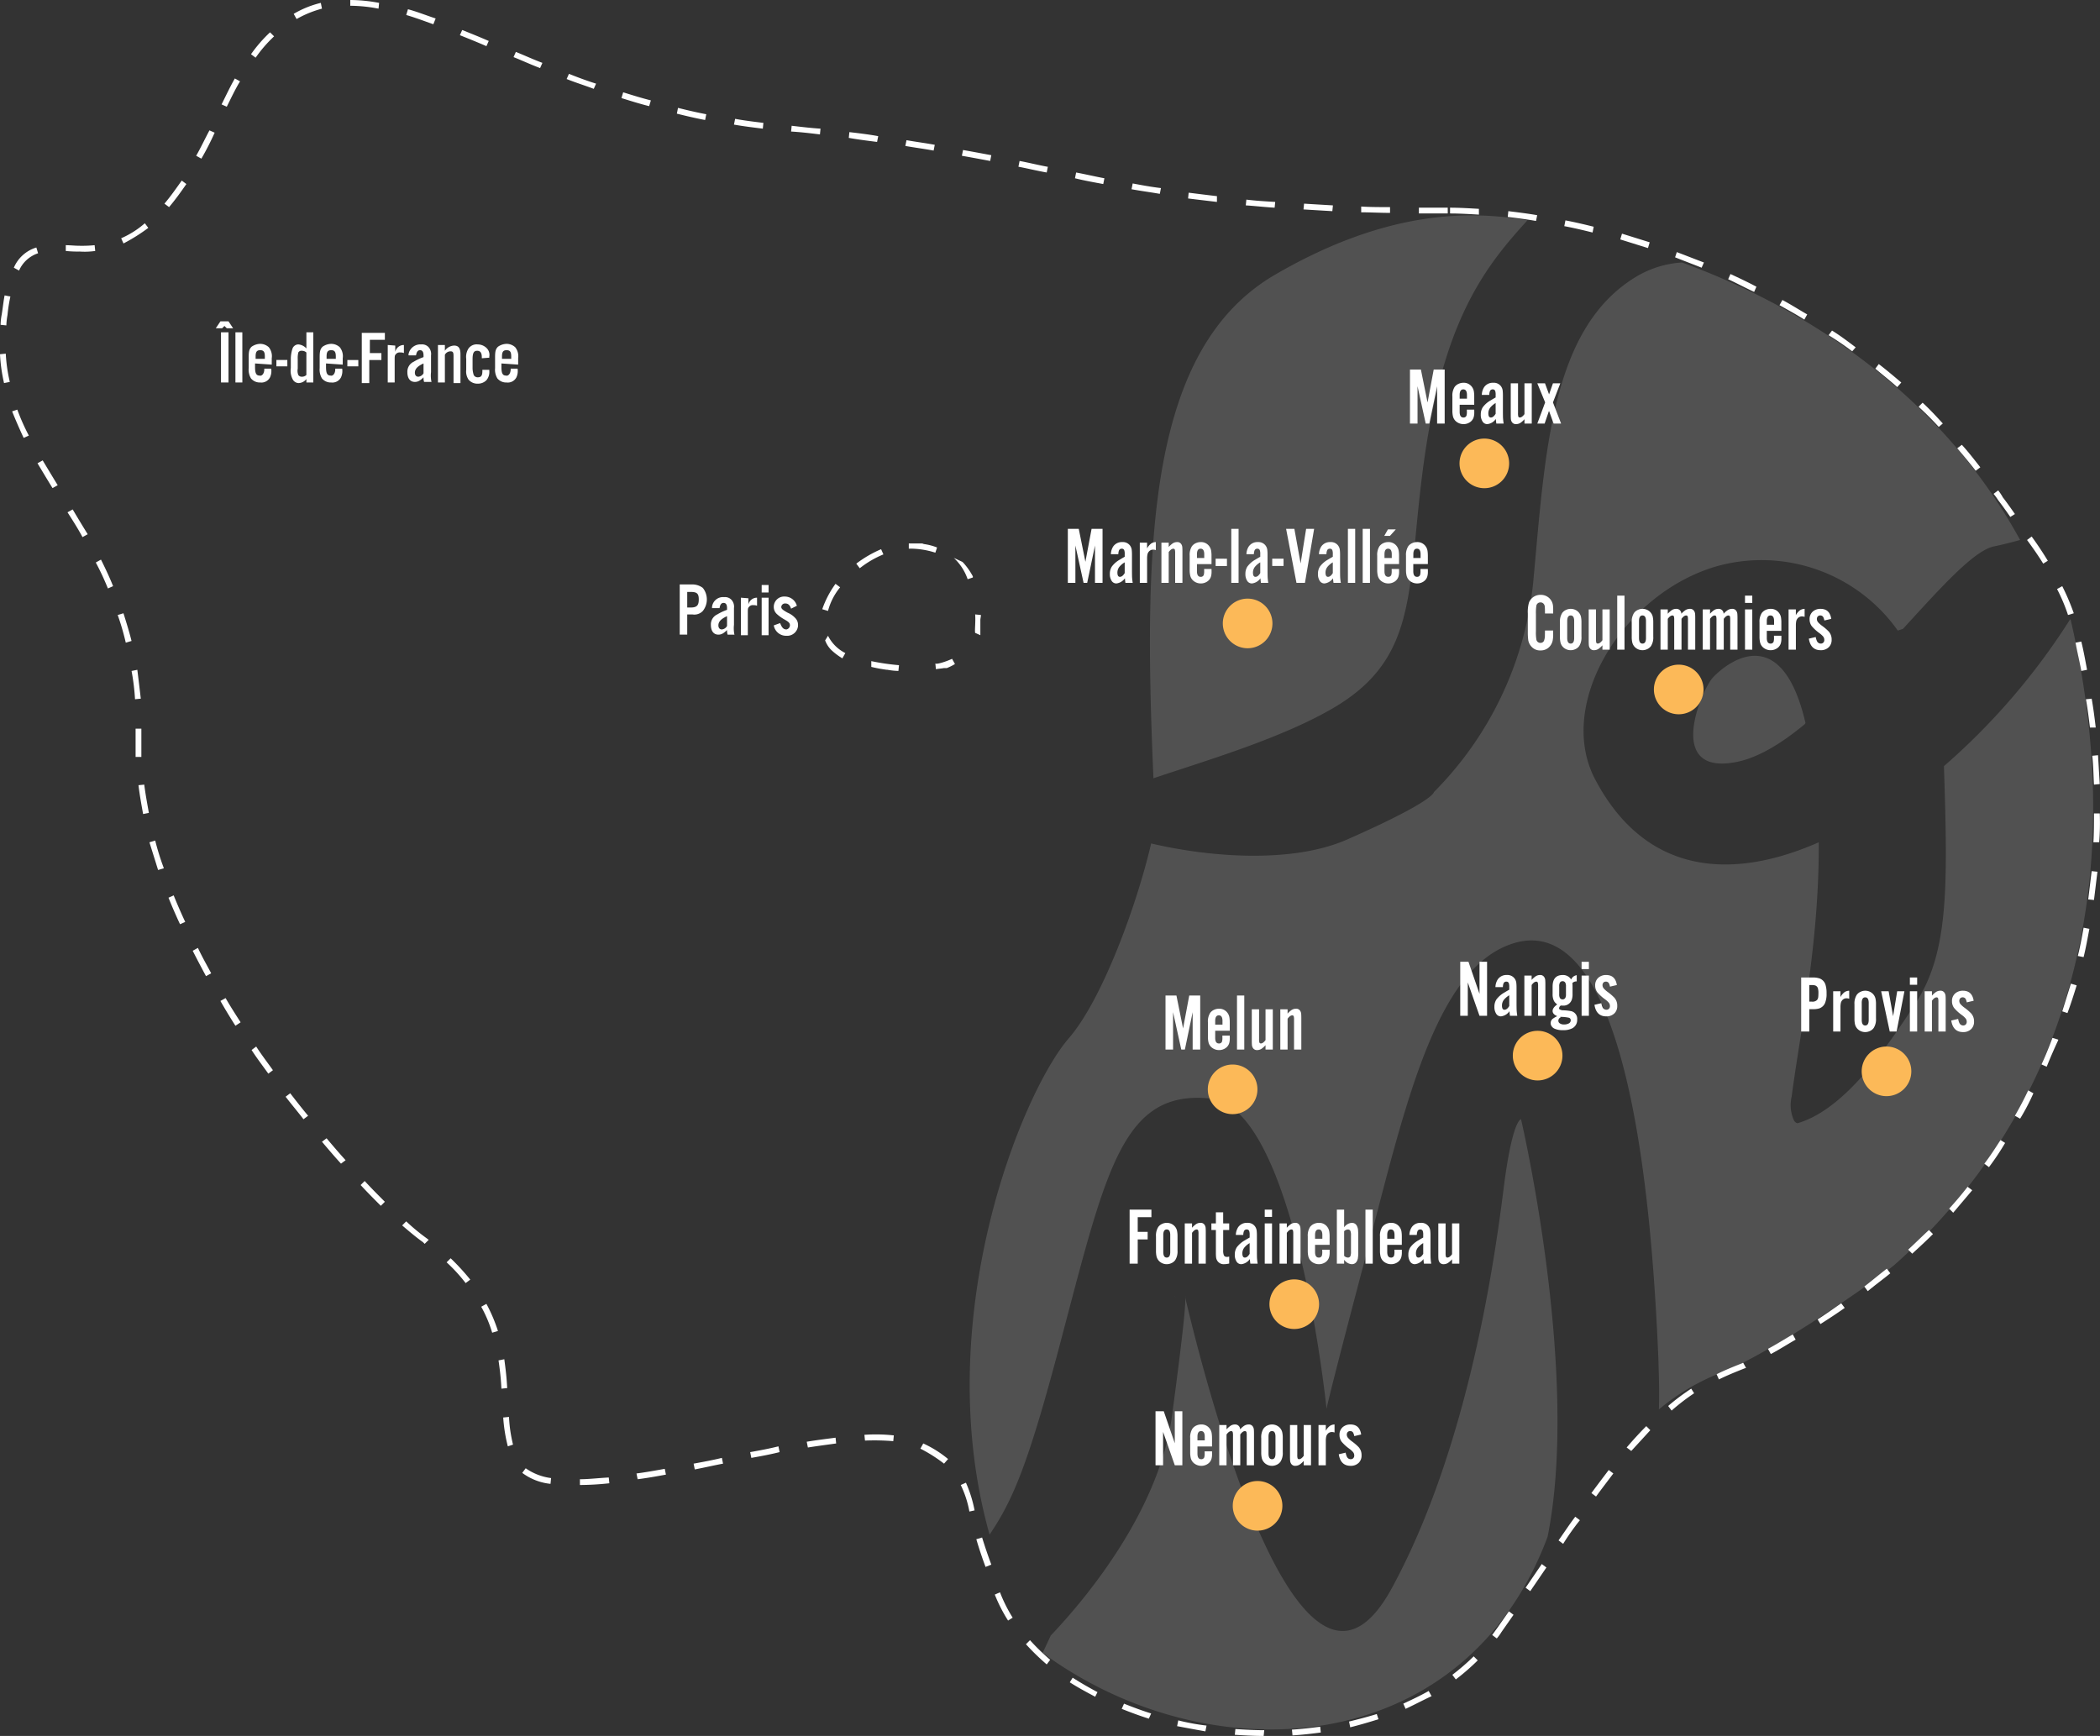 <svg xmlns="http://www.w3.org/2000/svg" viewBox="0 0 699.579 578.399"><rect x="0" y="0" width="699.579" height="578.399" fill="#333333" stroke="none"/><path fill="#fff" d="M420.968 578.4c-3.268 0-6.536-.192-9.611-.384l.192-1.922c3.076.192 6.343.384 9.611.384zm9.611-.192-.192-1.922c3.268-.192 6.343-.577 9.419-.961l.192 1.922c-2.883.385-6.151.769-9.419.961m-29.026-1.346a881.187 881.187 0 0 1-9.419-1.73l.384-1.922a74.147 74.147 0 0 0 9.419 1.73zm48.248-1.346-.384-1.922c3.076-.769 6.151-1.538 9.227-2.5l.577 1.73c-3.076.961-6.343 1.922-9.419 2.691m-67.086-2.883c-3.076-.961-6.151-2.115-9.034-3.268l.769-1.73c2.883 1.153 5.959 2.307 9.035 3.268zm85.539-3.268-.769-1.73c2.883-1.345 5.767-2.691 8.458-4.229l.961 1.73c-2.883 1.346-5.767 2.883-8.65 4.229m-103.416-4.037c-2.883-1.538-5.767-3.076-8.458-4.806l.961-1.538c2.691 1.73 5.382 3.268 8.266 4.806zm120.139-5.767-1.153-1.538a74.313 74.313 0 0 0 7.112-6.151l1.346 1.346a75.014 75.014 0 0 1-7.3 6.343m-136.286-5a76.573 76.573 0 0 1-6.92-6.728l1.346-1.346a71.658 71.658 0 0 0 6.728 6.536zm149.934-8.65-1.538-1.153c.577-.769.961-1.345 1.538-2.114l4.037-5.767 1.538 1.153-4.037 5.767a14.681 14.681 0 0 1-1.538 2.114m-162.813-5.959a52.454 52.454 0 0 1-4.421-8.65l1.73-.769a49.642 49.642 0 0 0 4.229 8.458zm173.962-9.8L508.237 529l5.382-7.881 1.538 1.153zm-181.458-8.073a130.38 130.38 0 0 1-3.076-9.227l1.922-.577c.961 3.078 1.922 5.961 3.076 9.036zm192.415-7.689-1.538-1.153c1.922-2.691 3.652-5.382 5.574-7.881l1.538 1.153a82.011 82.011 0 0 0-5.574 7.881m-197.8-10.764a34.068 34.068 0 0 0-2.883-8.842l1.73-.769a42.57 42.57 0 0 1 2.883 9.227zm208.754-5-1.538-1.153c2.114-2.883 4.037-5.382 5.767-7.689l1.538 1.153c-1.73 2.307-3.652 4.806-5.767 7.689m-338.5-3.844v-1.922c2.883 0 5.959-.384 9.611-.577l.192 1.922a94.643 94.643 0 0 1-9.8.577m-9.8-.384a19.018 19.018 0 0 1-9.419-3.652l1.153-1.538a19.006 19.006 0 0 0 8.458 3.268zm29.026-1.538-.384-1.922c3.076-.384 6.151-.961 9.419-1.538l.384 1.922c-3.076.577-6.343 1.153-9.419 1.538m19.03-3.268-.384-1.922c3.076-.577 6.343-1.153 9.419-1.922l.384 1.922c-3.076.577-6.343 1.346-9.419 1.922m83.04-1.922a49.315 49.315 0 0 0-7.881-5l.961-1.73a37.27 37.27 0 0 1 8.266 5.19zm-64.2-1.922-.384-1.922c3.268-.577 6.343-1.153 9.419-1.922l.384 1.922c-3.076.769-6.151 1.346-9.419 1.922m293.14-2.307-1.538-1.153c2.307-2.691 4.421-5 6.536-7.112l1.346 1.346q-2.883 3.172-6.343 6.92m-274.3-1.153-.384-1.922c3.46-.577 6.728-.961 9.611-1.346l.192 1.922c-2.691.384-5.767.769-9.419 1.346m-99.956-.384a52.761 52.761 0 0 1-1.538-9.611l1.922-.192a48.524 48.524 0 0 0 1.346 9.225zm128.4-1.73a77.038 77.038 0 0 0-9.419-.192l-.192-1.922a55.693 55.693 0 0 1 9.8.192zm259.295-10.189-1.153-1.538a72.867 72.867 0 0 1 7.689-5.767l.961 1.538a70.739 70.739 0 0 0-7.5 5.767m-389.828-7.3c-.192-3.844-.577-6.728-.961-9.419l1.922-.384c.384 2.883.769 5.767.961 9.611zm405.59-3.076-.769-1.73c2.691-1.346 5.574-2.5 8.458-3.652l.384-.192.961 1.73-.577.192c-2.883 1.153-5.767 2.307-8.458 3.652m17.3-8.458-.961-1.73c2.883-1.538 5.574-3.268 8.266-4.806l.961 1.73c-2.691 1.538-5.382 3.268-8.266 4.806m-425.966-7.112a43.291 43.291 0 0 0-3.652-8.65l1.73-.961a53.148 53.148 0 0 1 3.844 9.034zm442.5-2.883-.961-1.538c2.691-1.73 5.382-3.652 7.881-5.382l1.153 1.538c-2.691 1.922-5.382 3.652-8.073 5.382m15.762-10.957-1.153-1.538c2.5-1.922 5-4.037 7.5-5.959l1.153 1.538c-2.307 1.922-5 3.844-7.5 5.959m-467.1-2.691a54.182 54.182 0 0 0-6.343-6.92l1.346-1.346a75.34 75.34 0 0 1 6.536 7.112zm481.9-9.8-1.346-1.346c2.307-2.114 4.613-4.421 6.92-6.536l1.346 1.346c-2.114 2.115-4.613 4.421-6.92 6.536m-495.551-3.268-.577-.577c-1.922-1.346-4.229-3.268-6.92-5.574l1.346-1.346a67.886 67.886 0 0 0 6.728 5.574l.769.577zm509.2-10.38-1.346-1.346a114.227 114.227 0 0 0 6.151-7.3l1.538 1.153-6.343 7.5m-523.807-2.307c-2.114-2.114-4.421-4.421-6.728-6.92l1.346-1.346c2.307 2.5 4.613 4.806 6.728 6.92zm535.725-12.879-1.538-1.153c1.922-2.5 3.652-5.19 5.382-7.881l1.538.961a84.151 84.151 0 0 1-5.382 8.073M113.6 387.714c-2.114-2.307-4.229-4.806-6.343-7.3l1.538-1.153c2.114 2.5 4.229 5 6.343 7.3zm-12.494-14.8c-1.922-2.5-4.037-5-5.959-7.5l1.538-1.153c1.922 2.5 4.037 5.19 5.959 7.5zm571.863-.192-1.73-.961c1.538-2.691 3.076-5.574 4.421-8.458l1.73.961a71.936 71.936 0 0 1-4.421 8.458M89.384 357.727c-1.922-2.691-3.844-5.19-5.574-7.881l1.538-1.153c1.73 2.691 3.652 5.19 5.574 7.881zm592.431-2.307-1.73-.769c1.346-2.883 2.5-5.767 3.652-8.842l1.922.577v.192a175.09 175.09 0 0 0-3.844 8.842M78.427 341.772a190.767 190.767 0 0 1-5-8.266l1.73-.961c1.538 2.691 3.268 5.382 5 8.073zm610.308-4.229-1.73-.577 2.883-9.227 1.922.577c-.961 3.076-1.922 6.151-3.076 9.227m-620.111-12.3c-1.538-2.883-3.076-5.767-4.421-8.458l1.73-.961c1.346 2.883 2.883 5.574 4.421 8.458zm625.494-6.343-1.922-.384c.769-3.076 1.346-6.151 1.922-9.419l1.922.384c-.577 3.076-1.153 6.343-1.922 9.419M59.974 307.941a175.09 175.09 0 0 1-3.844-8.842l1.73-.769c1.153 2.883 2.5 5.959 3.844 8.842zm637.6-8.073-1.922-.192c.385-3.076.769-6.343 1.153-9.419l1.922.192c-.384 3.076-.769 6.343-1.153 9.419m-644.908-10-2.883-9.227 1.922-.577a84.949 84.949 0 0 0 2.883 9.227zm646.638-9.227h-1.922c.192-3.076.192-6.343.192-9.611h1.926a79.413 79.413 0 0 1-.192 9.611m-651.637-9.414c-.577-3.268-1.153-6.343-1.538-9.611l1.922-.192c.384 3.076.961 6.151 1.538 9.419zm649.906-9.8c-.192-3.076-.192-6.343-.577-9.611l1.922-.192c.192 3.268.384 6.536.577 9.611zM45.172 252.2v-9.421h1.922v9.421zm651.059-9.8c-.384-3.076-.769-6.343-1.346-9.419l1.922-.192c.577 3.268.961 6.343 1.346 9.611zM44.98 232.974a74.186 74.186 0 0 0-1.153-9.419l1.922-.384c.384 3.076.769 6.341 1.153 9.611zm648.368-9.419c-.577-3.076-1.346-6.343-1.922-9.419l1.922-.384c.769 3.076 1.346 6.343 1.922 9.419zM41.9 214.136a83.49 83.49 0 0 0-2.691-9.227l1.922-.577c.961 3.076 1.922 6.151 2.691 9.227zm647.022-9.227a58.419 58.419 0 0 0-3.652-8.65l1.73-.959a74.968 74.968 0 0 1 3.844 9.034zm-652.976-8.842a87.236 87.236 0 0 0-4.037-8.65l1.73-.961c1.538 3.076 2.883 5.959 4.037 8.842zm644.715-8.267c-1.538-2.5-3.268-5-5.382-7.881l1.538-1.153c2.115 2.883 3.844 5.573 5.382 8.073zm-653.173-8.84c-1.346-2.5-2.883-5-5-8.266l1.73-.961a435.29 435.29 0 0 0 5 8.266zm642.212-6.728c-1.346-1.922-2.691-3.844-4.037-5.574a20.132 20.132 0 0 0-1.538-2.114l1.538-1.153a16.036 16.036 0 0 1 1.538 2.307c1.346 1.73 2.691 3.652 4.037 5.574zm-652.208-9.611c-1.538-2.5-3.268-5.382-5-8.266l1.73-.961c1.73 2.883 3.46 5.767 5 8.266zm640.679-5.767c-1.922-2.5-4.037-5-6.151-7.5l1.538-1.153c2.115 2.307 4.037 4.806 6.151 7.5zM7.881 145.9a175.09 175.09 0 0 1-3.844-8.842l1.73-.577a69.64 69.64 0 0 0 3.844 8.65zm637.988-3.652a111.19 111.19 0 0 0-6.728-6.728l1.346-1.346c2.307 2.114 4.613 4.613 6.728 6.92zm-13.84-13.263c-2.307-2.114-4.806-4.037-7.3-6.151l1.153-1.538c2.5 1.922 5 4.037 7.5 6.151zM1.346 127.636A55.078 55.078 0 0 1 0 118.025l1.922-.192a52.963 52.963 0 0 0 1.346 9.419zm615.69-10.572-.769-.577c-2.307-1.73-4.613-3.268-7.112-4.806l1.153-1.538c2.5 1.538 4.806 3.268 7.112 5l.769.577zm-614.922-8.65-1.922-.192a21.181 21.181 0 0 1 .384-3.46c.384-2.307.577-4.421.961-6.343l1.923.381a51.759 51.759 0 0 0-.961 6.153 23.718 23.718 0 0 0-.384 3.458m598.967-1.922c-2.691-1.73-5.575-3.268-8.266-4.806l.961-1.73c2.883 1.538 5.574 3.268 8.266 4.806zm-16.723-9.227c-2.883-1.346-5.767-2.883-8.65-4.229l.769-1.73c2.883 1.346 5.767 2.691 8.65 4.229zM6.343 90.153l-1.73-.961a11.885 11.885 0 0 1 7.5-6.728l.577 1.922a10.481 10.481 0 0 0-6.343 5.767m560.522-.961c-2.883-1.153-5.959-2.307-8.842-3.46L558.6 84c3.076 1.153 5.959 2.307 9.034 3.46zM26.527 83.809a37.037 37.037 0 0 1-4.613-.192v-1.922c1.538 0 3.076.192 4.613.192a43.446 43.446 0 0 0 5-.192l.192 1.922a24.291 24.291 0 0 1-5.19.192m522.462-1.153-9.227-2.883.577-1.922 9.227 2.883zM41.136 81.118l-.769-1.73a30.477 30.477 0 0 0 7.881-5l1.152 1.54a60 60 0 0 1-8.266 5.19m489.4-3.652c-3.076-.769-6.343-1.538-9.419-2.114l.384-1.922c3.076.577 6.344 1.346 9.419 2.114zM511.7 73.621c-3.268-.577-6.343-.961-9.419-1.346l.192-1.922c3.076.384 6.343.769 9.611 1.346zm-19.03-2.114c-3.268-.192-6.536-.384-9.611-.384V69.2c3.076 0 6.343.192 9.611.384zm-10.38-.384h-9.611V69.2h9.611zm-19.222-.192c-3.268 0-6.536-.192-9.611-.192v-1.923c3.076.192 6.343.192 9.611.192zm-19.222-.577c-3.268-.192-6.536-.384-9.611-.577l.192-1.922c3.076.192 6.343.384 9.611.577zM424.62 69.2c-3.268-.192-6.535-.577-9.611-.769l.192-1.922c3.076.384 6.343.577 9.611.769zm-368.3-.192-1.538-1.153c2.114-2.5 3.844-5 5.767-7.689l1.538 1.153c-1.73 2.5-3.652 5.19-5.767 7.689m349.08-1.73c-3.268-.384-6.536-.769-9.611-1.153l.192-1.922c3.076.384 6.151.769 9.419 1.153zm-19.03-2.691c-3.268-.577-6.343-.961-9.419-1.538l.384-1.922c3.076.577 6.151 1.153 9.419 1.538zm-18.84-3.268c-3.076-.577-6.343-1.153-9.419-1.922l.384-1.922c3.076.577 6.343 1.346 9.419 1.922zm-18.838-3.844c-3.268-.577-6.343-1.346-9.419-1.922l.384-1.922c3.076.577 6.151 1.346 9.227 1.922h.192zm-18.837-3.845a881.187 881.187 0 0 0-9.419-1.73l.384-1.922c3.268.577 6.343 1.153 9.419 1.73zm-262.769-.769-1.73-.961c1.538-2.691 2.883-5.574 4.421-8.458l1.73.769a90.912 90.912 0 0 1-4.421 8.65m243.931-2.691c-3.076-.577-6.151-.961-9.419-1.538l.384-1.922c3.268.577 6.343.961 9.419 1.538zm-18.838-2.883c-3.076-.384-6.151-.769-9.419-1.346l.192-1.922c3.268.384 6.536.769 9.611 1.346zm-19.03-2.5c-3.076-.384-6.343-.769-9.611-.961l.192-1.922c3.268.384 6.536.769 9.611.961zm-19.03-1.922c-3.076-.384-6.343-.769-9.611-1.346l.384-1.922c3.076.575 6.343.961 9.419 1.346zM234.9 39.982c-3.076-.577-6.343-1.346-9.419-2.114l.384-1.922c3.076.769 6.343 1.538 9.419 2.114zM75.544 35.561l-1.73-.769c1.538-3.076 2.883-5.959 4.421-8.65l1.73.961c-1.538 2.5-2.883 5.382-4.421 8.458m140.707-.192c-3.076-.769-6.151-1.73-9.227-2.691l.577-1.922c3.076.961 6.151 1.922 9.227 2.691zM197.8 29.6c-3.076-1.153-6.151-2.114-9.034-3.268l.769-1.73c2.883 1.153 5.959 2.307 9.034 3.268zm-17.877-6.92c-3.076-1.153-5.959-2.5-8.842-3.652l.769-1.73c2.883 1.153 5.767 2.5 8.842 3.652zm-94.766-3.46-1.538-1.153a46.794 46.794 0 0 1 6.343-7.3l1.346 1.346a44.238 44.238 0 0 0-6.151 7.112m76.889-3.844c-3.076-1.346-5.959-2.5-8.842-3.652l.769-1.73c2.883 1.153 5.767 2.307 8.842 3.652zm-17.685-7.3c-3.269-1.161-6.345-2.314-9.036-3.081l.577-1.922c2.883.769 5.767 1.922 9.227 3.076zM98.8 6.343l-.961-1.73a33.04 33.04 0 0 1 9.037-3.652l.384 1.922a35.629 35.629 0 0 0-8.46 3.46m27.3-3.46a50.476 50.476 0 0 0-9.419-.961V0a52.556 52.556 0 0 1 9.611.961z"/><path fill="#fff" d="M239.841 397.3a1.487 1.487 0 0 0 .192.577zm-44.788 113.221-2.691 5.767c55.745 40.943 140.323 35.753 168.2-38.637 10.957-54.591-8.842-139.169-8.842-139.169s-2.883 0-5.767 22.875-11.533 86.116-37.291 133.4c-32.486 59.589-66.317-86.5-68.816-96.88.192 1.922-.384 9.419-4.421 39.6-4.425 31.908-29.031 61.123-40.372 73.044M236.381 397.3a1.487 1.487 0 0 0 .192.577l-.192-.577M320 115.119c6.728-44.211 20.183-61.127 33.831-76.12-19.607-3.46-47.287-3.27-84 18.069-42.289 24.6-44.019 88.423-40.559 167.809C246.376 219.109 270.6 212 287.9 202.2c31.525-17.685 25.181-41.9 32.1-87.077M534.9 172.4c0-.192-.192-.384-.192-.577a222.921 222.921 0 0 1-42.1 49.017c1.346 41.328 1.538 62.472-9.8 79.58-9.227 14.032-23.067 34.792-39.021 39.406a1.969 1.969 0 0 1-1.153-.961 12.335 12.335 0 0 1-.769-7.881c2.883-21.913 9.227-51.516 9.035-84.77-29.218 12.879-57.859 10.765-74.582-21.145-13.071-25.181 9.611-62.088 40.943-70.93a55.607 55.607 0 0 1 59.974 21.529l1.73-.577c12.687-13.84 23.643-26.142 30.371-27.486 2.883-.577 5.767-1.347 8.65-2.116-26.142-47.862-70.546-77.081-112.643-92.459a33.607 33.607 0 0 0-15.378 4.806c-28.449 17.3-30.179 58.82-34.216 102.07a115.541 115.541 0 0 1-33.062 69.587s.384 2.883-28.833 15.762c-18.261 8.073-45.749 5.959-65.356 1.346-4.421 19.222-15.955 51.708-27.488 64.971-15.57 18.069-46.518 93.613-26.335 165.312 8.073-11.918 13.263-24.412 24.6-67.855 14.417-54.591 20.183-80.349 48.825-77.466s38.829 103.416 38.829 103.416 0-1.346 12.879-50.17 22.875-96.111 48.825-104.762c25.758-8.65 44.4 31.525 48.825 137.824.192 5.959.384 11.726.192 17.3a73.681 73.681 0 0 1 19.415-11.726c18.646-6.92 55.937-33.447 59.589-36.907 55.168-49.211 79-124.37 58.243-214.138m-111.676 47.1c7.3-1.346 15.186-6.151 23.067-12.687l.192-.384c-8.266-35.369-27.1-19.222-30.948-14.993-3.844 4.421-15.762 32.486 7.689 28.065" opacity=".15" transform="translate(154.984 34.43)"/><path fill="#fff" d="M171.333 94.292h4.037a1.733 1.733 0 0 1 .961.192 18.771 18.771 0 0 1 4.421 1.153l-.577 1.73a27.418 27.418 0 0 0-8.842-1.346v-1.73zm17.877 6.151.384.384a22.868 22.868 0 0 1 3.076 4.421v.384l-1.73.577a17.544 17.544 0 0 0-4.613-7.112zm4.229 17.492 1.922.192c0 .577-.192 1.153-.192 1.73v5l-1.73-.769c-.192-.967.192-3.658 0-6.157m-7.689 14.8.961 1.73a17.578 17.578 0 0 1-2.691 1.346h-.961c-.961.192-1.73.192-2.691.384l-.192-1.922c.192.384 3.076-.384 5.574-1.538m-26.911.769a76.64 76.64 0 0 0 9.227 1.347l-.192 1.922a23.553 23.553 0 0 1-3.652-.386h-.192a48.674 48.674 0 0 1-5.19-.961zm-14.417-8.458a12.876 12.876 0 0 0 5.767 5.767l-.961 1.73a.671.671 0 0 1-.384-.192 20.984 20.984 0 0 1-3.268-2.5 8.683 8.683 0 0 1-2.114-3.268zm2.5-17.3 1.538 1.153a20.511 20.511 0 0 0-4.037 7.881l-1.922-.577a32.433 32.433 0 0 1 4.421-8.458m15.186-11.533.769 1.73a32.566 32.566 0 0 0-7.881 4.613l-1.153-1.538a38.789 38.789 0 0 1 8.266-4.806m9.227-1.922z" transform="translate(131.418 86.781)"/><path fill="#fcb958" d="M219.666 99.6a8.266 8.266 0 1 1-8.266 8.266 8.265 8.265 0 0 1 8.266-8.266" transform="translate(195.959 99.854)"/><path fill="#fcb958" d="M254.966 75.5a8.266 8.266 0 1 1-8.266 8.266 8.265 8.265 0 0 1 8.266-8.266" transform="translate(239.514 70.627)"/><path fill="#fcb958" d="M225.666 222.8a8.266 8.266 0 1 1-8.266 8.266 8.265 8.265 0 0 1 8.266-8.266" transform="translate(205.492 203.473)"/><path fill="#fcb958" d="M217.066 186.6a8.266 8.266 0 1 1-8.266 8.266 8.265 8.265 0 0 1 8.266-8.266" transform="translate(193.561 168.088)"/><path fill="#fcb958" d="M329.866 181.4a8.266 8.266 0 1 1-8.266 8.266 8.265 8.265 0 0 1 8.266-8.266" transform="translate(298.59 167.291)"/><path fill="#fff" d="M120.3 111.3h1.73a3.875 3.875 0 0 0 3.46-1.153 6.165 6.165 0 0 0 0-7.689 5.758 5.758 0 0 0-3.46-1.153h-4.23v16.723h2.5zm0-2.307V103.8h1.153c2.114 0 2.691.575 2.691 2.5s-.577 2.691-2.691 2.691H120.3zm15.762 9.227a10.5 10.5 0 0 1-.192-3.46v-5.574a3.445 3.445 0 0 0-.769-2.691 2.957 2.957 0 0 0-2.5-.961 3.687 3.687 0 0 0-4.037 3.27v.384h2.5c.192-1.153.577-1.73 1.346-1.73s1.153.577 1.153 1.73v.577a17.154 17.154 0 0 0-3.268 1.536 3.631 3.631 0 0 0-2.114 3.46c0 2.114.961 3.268 2.5 3.268.961 0 1.73-.384 2.883-1.536a4.222 4.222 0 0 0 .192 1.536h2.307zm-2.5-3.076a2.209 2.209 0 0 1-1.73 1.153c-.769 0-1.153-.577-1.153-1.346 0-1.153.769-2.114 2.883-3.076zm4.613-9.419v12.494h2.307v-7.5c0-1.153 0-1.538.384-1.922a1.594 1.594 0 0 1 1.538-.577 2.438 2.438 0 0 1 1.153.192v-2.689a2.9 2.9 0 0 0-2.883 2.307v-2.114zm9.227 0H145.1v12.494h2.3zm0-4.229H145.1v2.5h2.3zm9.419 6.92a4.15 4.15 0 0 0-4.037-3.076 3.444 3.444 0 0 0-3.652 3.268v.192a3.183 3.183 0 0 0 .961 2.307 13.567 13.567 0 0 0 2.691 1.922c1.346.769 1.73 1.153 1.73 1.922a1.443 1.443 0 0 1-1.153 1.347c-.961 0-1.538-.577-2.114-2.116l-2.114.769a4.155 4.155 0 0 0 4.229 3.46 3.619 3.619 0 0 0 3.844-3.268v-.384a3.183 3.183 0 0 0-.961-2.307 7.289 7.289 0 0 0-2.5-1.73c-1.73-.961-2.114-1.346-2.114-1.922a1.24 1.24 0 0 1 1.153-1.153h.192c.961 0 1.538.575 1.922 1.73z" transform="translate(108.639 93.422)"/><path fill="#fff" d="M41.629 59.352h-2.5v16.724h2.5zM38.938 55.7 37.4 58.007h2.114l.769-.769.769.769h2.114L41.629 55.7zm7.3 3.652h-2.302v16.724h2.307zm9.8 10.764V68a4.818 4.818 0 0 0-.961-3.652A4.238 4.238 0 0 0 52.2 63.2a5.18 5.18 0 0 0-2.883.961c-.769.769-.961 1.538-.961 3.46v3.649a5.7 5.7 0 0 0 .769 3.458 3.826 3.826 0 0 0 3.075 1.348 3.232 3.232 0 0 0 3.268-1.73 5.04 5.04 0 0 0 .384-2.883h-2.305a3.271 3.271 0 0 1-.192 1.346c-.192.577-.769 1.153-1.346.961-1.153 0-1.538-.769-1.538-2.883v-1.155zm-2.307-1.922h-3.068v-.769c0-1.538.384-2.114 1.538-2.114s1.538.577 1.538 2.114zm7.5.384h-3.648v2.114h3.652zm8.65 7.5V59.352h-2.302v5.382a4.039 4.039 0 0 0-2.691-1.346 2.088 2.088 0 0 0-1.922 1.346 11.192 11.192 0 0 0-.577 3.652v2.884a6.141 6.141 0 0 0 .577 3.652 2.318 2.318 0 0 0 1.922 1.346 3.363 3.363 0 0 0 2.691-1.346v1.153zm-2.307-2.5a2.183 2.183 0 0 1-1.538.577 1.37 1.37 0 0 1-1.153-.577 3.818 3.818 0 0 1-.192-2.114v-3.269a7.885 7.885 0 0 1 .192-2.114 1.162 1.162 0 0 1 1.153-.577 2.183 2.183 0 0 1 1.538.577zm12.11-3.46V68a4.818 4.818 0 0 0-.961-3.652 4.238 4.238 0 0 0-2.878-1.148 5.18 5.18 0 0 0-2.883.961c-.769.769-.961 1.538-.961 3.46v3.649a5.7 5.7 0 0 0 .769 3.458 3.826 3.826 0 0 0 3.076 1.347 3.232 3.232 0 0 0 3.268-1.73 5.04 5.04 0 0 0 .384-2.883H77.19a3.271 3.271 0 0 1-.19 1.346c-.192.577-.769 1.153-1.346.961-1.153 0-1.538-.769-1.538-2.883v-1.154zm-2.307-1.922h-3.07v-.769c0-1.538.384-2.114 1.538-2.114s1.538.577 1.538 2.114zm7.5.384h-3.65v2.114h3.652zm3.844 0h3.844v-2.308h-3.841v-4.421h5v-2.307h-7.692v16.724h2.5v-7.689zm5.959-5v12.496h2.307v-7.5c0-1.153 0-1.538.384-1.922a1.594 1.594 0 0 1 1.538-.577 2.438 2.438 0 0 1 1.153.192v-2.686a2.9 2.9 0 0 0-2.883 2.307v-2.115zm14.609 12.494a10.5 10.5 0 0 1-.192-3.46v-5.573a3.445 3.445 0 0 0-.769-2.691 2.957 2.957 0 0 0-2.5-.961 4 4 0 0 0-4.229 3.27v.384h2.5c.192-1.153.577-1.73 1.346-1.73s1.153.577 1.153 1.73v.577a17.152 17.152 0 0 0-3.268 1.536 3.631 3.631 0 0 0-2.114 3.46c0 2.114.961 3.268 2.5 3.268.961 0 1.73-.384 2.883-1.536a4.222 4.222 0 0 0 .192 1.536h2.5zM106.6 73a2.209 2.209 0 0 1-1.73 1.153c-.769 0-1.153-.577-1.153-1.346 0-1.153.769-2.114 2.883-3.076zm7.112-9.419h-2.307v12.495h2.307v-9.227a2.114 2.114 0 0 1 1.922-1.153c.769 0 .961.384.961 1.538v9.034h2.305v-9.611c0-1.922-.577-2.883-2.114-2.883a3.915 3.915 0 0 0-3.076 1.73zm14.8 4.229v-.384a3.173 3.173 0 0 0-.961-2.883 4.238 4.238 0 0 0-2.883-1.153 3.328 3.328 0 0 0-3.076 1.346 5.168 5.168 0 0 0-.769 3.46v3.652a4.889 4.889 0 0 0 .769 3.268 3.825 3.825 0 0 0 3.076 1.346 3.912 3.912 0 0 0 2.883-1.153 4.234 4.234 0 0 0 .961-3.076v-.384h-2.307v.384c0 1.538-.384 2.114-1.538 2.114a1.451 1.451 0 0 1-1.346-.769 8.176 8.176 0 0 1-.384-2.114v-3.077c0-2.114.384-2.883 1.538-2.883.961 0 1.538.577 1.538 2.114V68zm9.611 2.307V68a4.818 4.818 0 0 0-.961-3.652 4.238 4.238 0 0 0-2.882-1.148 5.18 5.18 0 0 0-2.883.961c-.769.769-.961 1.538-.961 3.46v3.649a5.7 5.7 0 0 0 .769 3.458 3.826 3.826 0 0 0 3.076 1.347 3.232 3.232 0 0 0 3.268-1.73 5.04 5.04 0 0 0 .384-2.883h-2.307a3.271 3.271 0 0 1-.192 1.346c-.192.577-.769 1.153-1.346.961-1.153 0-1.538-.769-1.538-2.883v-1.154zm-2.307-1.922h-3.076v-.769c0-1.538.384-2.114 1.538-2.114s1.538.577 1.538 2.114z" transform="translate(34.492 51.367)"/><path fill="#fff" d="M-48.285 0H-50.8v-12.445L-53.4 0h-1.2l-2.729-12.445V0h-2.518v-18h3.639l2.215 10.969L-51.937-18h3.652zm10.055 0h-2.439q-.105-.725-.171-1.529A3.994 3.994 0 0 1-43.662.185a1.822 1.822 0 0 1-1.582-.844 4.075 4.075 0 0 1-.606-2.347 4.4 4.4 0 0 1 .659-2.426A8.468 8.468 0 0 1-42.5-7.765q.593-.369 1.6-.936v-.857a3.565 3.565 0 0 0-.171-1.371.838.838 0 0 0-.831-.461.948.948 0 0 0-.923.633 3.75 3.75 0 0 0-.2 1.2h-2.479a4.967 4.967 0 0 1 .791-2.6 3.49 3.49 0 0 1 3.032-1.437 2.954 2.954 0 0 1 2.544 1.147A3.052 3.052 0 0 1-38.56-11a15.164 15.164 0 0 1 .079 1.714v4.43q0 2.465.04 3.072A17.106 17.106 0 0 0-38.23 0zm-2.676-6.842a6.827 6.827 0 0 0-1.714 1.424 3.09 3.09 0 0 0-.712 1.991q0 1.411.831 1.411.857 0 1.6-1.252zm5.032-6.565h2.426v1.925a4.935 4.935 0 0 1 1.4-1.661 3.025 3.025 0 0 1 1.516-.448v2.676a2.622 2.622 0 0 0-.844-.158 1.844 1.844 0 0 0-1.5.672 2.053 2.053 0 0 0-.448.923 6.923 6.923 0 0 0-.119 1.371V0h-2.426zm9.634 0v1.45a7.57 7.57 0 0 1 1.34-1.213 2.679 2.679 0 0 1 1.45-.422 1.531 1.531 0 0 1 1.345.62 2.151 2.151 0 0 1 .382 1q.053.567.053 1.529V0h-2.426v-9.875a4.594 4.594 0 0 0-.079-1.107.5.5 0 0 0-.527-.4q-.725 0-1.542 1.121V0h-2.426v-13.408zm14.261 7.146h-4.852v2.373q0 1.872 1.239 1.872a1.009 1.009 0 0 0 1.028-.633 4.548 4.548 0 0 0 .132-1.384q0-.185-.013-.606h2.465q.013.646.013.831a5.568 5.568 0 0 1-.2 1.7 3.062 3.062 0 0 1-1.45 1.78 3.759 3.759 0 0 1-1.925.514 3.8 3.8 0 0 1-2.175-.659 3.218 3.218 0 0 1-1.358-1.964 8.079 8.079 0 0 1-.185-1.925v-4.68a5.345 5.345 0 0 1 .751-3.164 3.325 3.325 0 0 1 1.358-1.055 3.774 3.774 0 0 1 1.556-.33 3.341 3.341 0 0 1 2.861 1.384 3.5 3.5 0 0 1 .646 1.582 10.849 10.849 0 0 1 .105 1.582zm-2.426-2.03v-1.241q0-1.859-1.213-1.859t-1.213 1.859v1.239zm7.564.237v2.426h-3.771v-2.427zM-2.969-18V0h-2.426v-18zm9.9 18H4.489q-.105-.725-.171-1.529A3.994 3.994 0 0 1 1.5.185 1.822 1.822 0 0 1-.086-.659a4.075 4.075 0 0 1-.606-2.347 4.4 4.4 0 0 1 .659-2.426 8.468 8.468 0 0 1 2.689-2.333q.593-.369 1.6-.936v-.857a3.565 3.565 0 0 0-.171-1.371.838.838 0 0 0-.831-.461.948.948 0 0 0-.923.633 3.75 3.75 0 0 0-.2 1.2h-2.48a4.967 4.967 0 0 1 .791-2.6 3.49 3.49 0 0 1 3.032-1.437 2.954 2.954 0 0 1 2.544 1.147A3.052 3.052 0 0 1 6.6-11a15.164 15.164 0 0 1 .079 1.714v4.43q0 2.465.04 3.072A17.106 17.106 0 0 0 6.928 0zM4.252-6.842a6.827 6.827 0 0 0-1.714 1.424 3.09 3.09 0 0 0-.712 1.991q0 1.411.831 1.411.857 0 1.6-1.252zm7.761-1.213v2.426h-3.77v-2.426zM19.142 0H16.32l-3.454-18h2.755L17.7-6.473 19.537-18H22.2zM31.1 0h-2.443q-.105-.725-.171-1.529A3.994 3.994 0 0 1 25.664.185a1.822 1.822 0 0 1-1.582-.844 4.075 4.075 0 0 1-.606-2.347 4.4 4.4 0 0 1 .659-2.426 8.468 8.468 0 0 1 2.689-2.333q.593-.369 1.6-.936v-.857a3.565 3.565 0 0 0-.171-1.371.838.838 0 0 0-.831-.461.948.948 0 0 0-.923.633 3.75 3.75 0 0 0-.2 1.2h-2.481a4.967 4.967 0 0 1 .791-2.6 3.49 3.49 0 0 1 3.032-1.437 2.954 2.954 0 0 1 2.544 1.147 3.052 3.052 0 0 1 .58 1.45 15.164 15.164 0 0 1 .079 1.714v4.43q0 2.465.04 3.072A17.106 17.106 0 0 0 31.1 0zm-2.681-6.842a6.827 6.827 0 0 0-1.714 1.424 3.09 3.09 0 0 0-.712 1.991q0 1.411.831 1.411.857 0 1.6-1.252zM35.878-18V0h-2.426v-18zm4.922 0V0h-2.421v-18zm9.691 11.738h-4.852v2.373q0 1.872 1.239 1.872a1.009 1.009 0 0 0 1.028-.633 4.548 4.548 0 0 0 .132-1.384q0-.185-.013-.606h2.465q.013.646.013.831a5.568 5.568 0 0 1-.2 1.7 3.062 3.062 0 0 1-1.45 1.78 3.759 3.759 0 0 1-1.925.514 3.8 3.8 0 0 1-2.175-.659A3.218 3.218 0 0 1 43.4-2.439a8.079 8.079 0 0 1-.185-1.925v-4.68a5.345 5.345 0 0 1 .751-3.164 3.325 3.325 0 0 1 1.358-1.055 3.774 3.774 0 0 1 1.556-.33 3.341 3.341 0 0 1 2.861 1.384 3.5 3.5 0 0 1 .646 1.582 10.849 10.849 0 0 1 .105 1.582zm-2.426-2.03v-1.24q0-1.859-1.213-1.859t-1.213 1.859v1.239zm-2.5-7.37 1.226-2.162h2.619l-1.951 2.162zm14.525 9.4h-4.857v2.373q0 1.872 1.239 1.872A1.009 1.009 0 0 0 57.5-2.65a4.548 4.548 0 0 0 .132-1.384q0-.185-.013-.606h2.465q.013.646.013.831a5.568 5.568 0 0 1-.2 1.7A3.062 3.062 0 0 1 58.45-.33a3.759 3.759 0 0 1-1.925.514 3.8 3.8 0 0 1-2.175-.659 3.218 3.218 0 0 1-1.358-1.964 8.079 8.079 0 0 1-.185-1.925v-4.68a5.345 5.345 0 0 1 .751-3.164 3.325 3.325 0 0 1 1.358-1.055 3.774 3.774 0 0 1 1.556-.33 3.341 3.341 0 0 1 2.861 1.384 3.5 3.5 0 0 1 .646 1.582 10.849 10.849 0 0 1 .105 1.582zm-2.426-2.03v-1.24q0-1.859-1.213-1.859t-1.218 1.859v1.239z" transform="translate(415.578 194.207)"/><path fill="#fcb958" d="M219.666 99.6a8.266 8.266 0 1 1-8.266 8.266 8.265 8.265 0 0 1 8.266-8.266" transform="translate(339.57 121.854)"/><path fill="#fff" d="M-41.82-12.037h-2.729q-.013-1.767-.066-2.294a1.652 1.652 0 0 0-.488-1.055 1.37 1.37 0 0 0-.949-.356 1.355 1.355 0 0 0-1.384 1.187 15.428 15.428 0 0 0-.132 2.7v5.708A13.419 13.419 0 0 0-47.4-3.27a1.332 1.332 0 0 0 1.332 1.015 1.246 1.246 0 0 0 1.187-.7 4.988 4.988 0 0 0 .3-1.925q.026-1.134.026-1.5h2.729v1.134A10.08 10.08 0 0 1-42-2.993a4.243 4.243 0 0 1-1.5 2.439 4.009 4.009 0 0 1-2.531.817 3.826 3.826 0 0 1-3.158-1.423 4.161 4.161 0 0 1-.949-2.109 21.418 21.418 0 0 1-.132-2.689v-6.078a11.332 11.332 0 0 1 .369-3.586 4 4 0 0 1 1.819-2.123 4.153 4.153 0 0 1 2.057-.514 4.073 4.073 0 0 1 2.825 1.028 4.032 4.032 0 0 1 1.292 2.4 11.748 11.748 0 0 1 .088 1.731zm9.42 2.993v4.68a5.345 5.345 0 0 1-.749 3.164A3.133 3.133 0 0 1-34.48-.145a3.594 3.594 0 0 1-1.5.33 3.594 3.594 0 0 1-2.1-.659 3.323 3.323 0 0 1-1.32-1.965 8.57 8.57 0 0 1-.171-1.925v-4.68a5.345 5.345 0 0 1 .751-3.164 3.133 3.133 0 0 1 1.332-1.055 3.594 3.594 0 0 1 1.5-.33 3.594 3.594 0 0 1 2.1.659 3.323 3.323 0 0 1 1.318 1.964 8.57 8.57 0 0 1 .17 1.926zm-4.746-.488v5.656q0 1.859 1.16 1.859t1.16-1.859v-5.656q0-1.859-1.16-1.859t-1.157 1.859zm14.155-3.876V0h-2.426v-1.45a6.928 6.928 0 0 1-1.341 1.213 2.723 2.723 0 0 1-1.45.422 1.551 1.551 0 0 1-1.345-.62 2.151 2.151 0 0 1-.382-1q-.053-.567-.053-1.529v-10.444h2.426v9.875a4.493 4.493 0 0 0 .079 1.107.5.5 0 0 0 .527.4q.725 0 1.542-1.121v-10.261zm4.93-4.592V0h-2.426v-18zm9.581 8.956v4.68A5.345 5.345 0 0 1-9.231-1.2a3.133 3.133 0 0 1-1.332 1.055 3.594 3.594 0 0 1-1.5.33 3.594 3.594 0 0 1-2.1-.659 3.323 3.323 0 0 1-1.317-1.965 8.57 8.57 0 0 1-.171-1.925v-4.68a5.345 5.345 0 0 1 .751-3.164 3.133 3.133 0 0 1 1.332-1.055 3.594 3.594 0 0 1 1.5-.33 3.594 3.594 0 0 1 2.1.659A3.323 3.323 0 0 1-8.65-10.97a8.57 8.57 0 0 1 .17 1.926zm-4.746-.488v5.656q0 1.859 1.16 1.859t1.16-1.859v-5.656q0-1.859-1.16-1.859t-1.16 1.859zm9.581-3.876v1.45A7.57 7.57 0 0 1-2.3-13.17a2.679 2.679 0 0 1 1.45-.422 1.625 1.625 0 0 1 1.727 1.634 7.465 7.465 0 0 1 1.371-1.212 2.79 2.79 0 0 1 1.463-.422 1.545 1.545 0 0 1 1.358.62 2.151 2.151 0 0 1 .382 1q.053.567.053 1.529V0H3.078v-9.875a5.368 5.368 0 0 0-.066-1.107.525.525 0 0 0-.541-.4q-.725 0-1.542 1.121V0H-1.5v-9.875a4.594 4.594 0 0 0-.079-1.107.5.5 0 0 0-.527-.4q-.725 0-1.542 1.121V0h-2.423v-13.408zm14.076 0v1.45a7.57 7.57 0 0 1 1.345-1.213 2.679 2.679 0 0 1 1.45-.422 1.625 1.625 0 0 1 1.727 1.635 7.465 7.465 0 0 1 1.371-1.213 2.79 2.79 0 0 1 1.463-.422 1.545 1.545 0 0 1 1.358.62 2.151 2.151 0 0 1 .382 1q.053.567.053 1.529V0h-2.425v-9.875a5.368 5.368 0 0 0-.066-1.107.525.525 0 0 0-.541-.4q-.725 0-1.542 1.121V0H12.58v-9.875a4.594 4.594 0 0 0-.079-1.107.5.5 0 0 0-.527-.4q-.725 0-1.542 1.121V0H8.005v-13.408zm14.076 0V0h-2.425v-13.408zm0-4.588v2.426h-2.425V-18zm9.687 11.734h-4.852v2.373q0 1.872 1.239 1.872a1.009 1.009 0 0 0 1.029-.633 4.548 4.548 0 0 0 .132-1.384q0-.185-.013-.606h2.465q.013.646.013.831a5.568 5.568 0 0 1-.2 1.7 3.062 3.062 0 0 1-1.45 1.78 3.759 3.759 0 0 1-1.925.514 3.8 3.8 0 0 1-2.175-.659A3.218 3.218 0 0 1 27.1-2.439a8.079 8.079 0 0 1-.185-1.925v-4.68a5.345 5.345 0 0 1 .751-3.164 3.325 3.325 0 0 1 1.358-1.055 3.774 3.774 0 0 1 1.556-.33 3.341 3.341 0 0 1 2.861 1.384 3.5 3.5 0 0 1 .646 1.582 10.849 10.849 0 0 1 .105 1.582zm-2.426-2.03v-1.24q0-1.859-1.213-1.859t-1.213 1.859v1.239zm4.832-5.116h2.426v1.925a4.935 4.935 0 0 1 1.4-1.661 3.025 3.025 0 0 1 1.516-.448v2.676a2.622 2.622 0 0 0-.844-.158 1.844 1.844 0 0 0-1.5.672 2.053 2.053 0 0 0-.448.923 6.923 6.923 0 0 0-.119 1.371V0H36.6zm14.208 3.151-2.294.541a3.956 3.956 0 0 0-.356-1.121 1.107 1.107 0 0 0-1-.554 1.085 1.085 0 0 0-.87.369 1.288 1.288 0 0 0-.264.831 1.7 1.7 0 0 0 .409 1.068 8.164 8.164 0 0 0 1.372 1.213 17.416 17.416 0 0 1 2.136 1.833 3.906 3.906 0 0 1 1 2.742 3.365 3.365 0 0 1-.855 2.425A3.694 3.694 0 0 1 47.278.185q-3.322 0-3.929-3.85l2.294-.541a5.517 5.517 0 0 0 .4 1.345 1.413 1.413 0 0 0 1.279.844 1.208 1.208 0 0 0 .8-.277 1.218 1.218 0 0 0 .378-.976 1.729 1.729 0 0 0-.4-1.121 7.4 7.4 0 0 0-1.266-1.134A13.975 13.975 0 0 1 44.3-7.857a3.677 3.677 0 0 1-.7-2.241 3.263 3.263 0 0 1 1.16-2.676 3.826 3.826 0 0 1 2.479-.817q3.071-.001 3.572 3.334z" transform="translate(559.236 216.453)"/><path fill="#fcb958" d="M219.666 99.6a8.266 8.266 0 1 1-8.266 8.266 8.265 8.265 0 0 1 8.266-8.266" transform="translate(292.57 243.854)"/><path fill="#fff" d="M-16.846 0h-2.518l-3.9-11.114V0h-2.518v-18h2.742l3.678 10.679V-18h2.518zm10.069 0h-2.439q-.105-.725-.171-1.529A3.994 3.994 0 0 1-12.209.185a1.822 1.822 0 0 1-1.582-.844 4.075 4.075 0 0 1-.609-2.347 4.4 4.4 0 0 1 .659-2.426 8.468 8.468 0 0 1 2.689-2.333q.593-.369 1.6-.936v-.857a3.565 3.565 0 0 0-.171-1.371.838.838 0 0 0-.831-.461.948.948 0 0 0-.923.633 3.75 3.75 0 0 0-.2 1.2h-2.479a4.967 4.967 0 0 1 .791-2.6 3.49 3.49 0 0 1 3.032-1.437 2.954 2.954 0 0 1 2.544 1.147A3.052 3.052 0 0 1-7.107-11a15.164 15.164 0 0 1 .079 1.714v4.43q0 2.465.04 3.072A17.106 17.106 0 0 0-6.777 0zm-2.677-6.842a6.827 6.827 0 0 0-1.714 1.424 3.09 3.09 0 0 0-.712 1.991q0 1.411.831 1.411.857 0 1.6-1.252zM-2-13.408v1.45A7.57 7.57 0 0 1-.651-13.17 2.679 2.679 0 0 1 .8-13.592a1.531 1.531 0 0 1 1.345.62 2.151 2.151 0 0 1 .382 1q.053.567.053 1.529V0H.153v-9.875a4.594 4.594 0 0 0-.079-1.107.5.5 0 0 0-.527-.4q-.725 0-1.542 1.121V0h-2.426v-13.408zm15.026-.119v2.07a1.841 1.841 0 0 0-1.45.541 13.007 13.007 0 0 1 .053 1.4v2.268a5.414 5.414 0 0 1-.25 1.872A2.921 2.921 0 0 1 8.376-3.4q-.237 0-.646-.026a1.214 1.214 0 0 0-.58.91.445.445 0 0 0 .119.33 2.379 2.379 0 0 0 1.4.356 16.388 16.388 0 0 1 2.254.237 2.6 2.6 0 0 1 2.254 2.834 3.112 3.112 0 0 1-1.622 2.914 6.45 6.45 0 0 1-3.125.633 6.589 6.589 0 0 1-2.848-.527 2.272 2.272 0 0 1-.989-.9 1.8 1.8 0 0 1-.25-.936A1.8 1.8 0 0 1 5.067.962 8.95 8.95 0 0 1 6.531.119Q4.988-.527 4.988-1.608T6.531-3.8a3.538 3.538 0 0 1-1.042-1.065 4.945 4.945 0 0 1-.5-2.386v-2.478q0-3.863 3.4-3.863a3.166 3.166 0 0 1 2.782 1.5 2.323 2.323 0 0 1 1.859-1.434zM7.19-9.8v2.61a2.473 2.473 0 0 0 .224 1.239 1 1 0 0 0 .9.475 1 1 0 0 0 .9-.475 2.473 2.473 0 0 0 .224-1.239V-9.8a2.428 2.428 0 0 0-.224-1.239.971.971 0 0 0-.9-.488.971.971 0 0 0-.9.488A2.428 2.428 0 0 0 7.19-9.8zM7.928.356 7.506.343 7.664.5q-.435.316-.5.382a1.355 1.355 0 0 0-.264.8 1.047 1.047 0 0 0 .527.857 2.359 2.359 0 0 0 1.373.348 3.307 3.307 0 0 0 1.542-.33 1.151 1.151 0 0 0 .684-1.057.849.849 0 0 0-.541-.844 13.426 13.426 0 0 0-2.557-.3zm9.146-13.764V0h-2.426v-13.408zm0-4.588v2.426h-2.426V-18zm9.317 7.739-2.291.541a3.956 3.956 0 0 0-.356-1.121 1.107 1.107 0 0 0-1-.554 1.085 1.085 0 0 0-.87.369 1.288 1.288 0 0 0-.264.831 1.7 1.7 0 0 0 .409 1.068 8.164 8.164 0 0 0 1.366 1.213 17.416 17.416 0 0 1 2.136 1.833 3.906 3.906 0 0 1 1 2.742 3.365 3.365 0 0 1-.855 2.425A3.694 3.694 0 0 1 22.858.185q-3.322 0-3.929-3.85l2.294-.541a5.517 5.517 0 0 0 .4 1.345 1.413 1.413 0 0 0 1.279.844 1.208 1.208 0 0 0 .8-.277 1.218 1.218 0 0 0 .382-.976 1.729 1.729 0 0 0-.4-1.121 7.4 7.4 0 0 0-1.266-1.134 13.975 13.975 0 0 1-2.544-2.333 3.677 3.677 0 0 1-.7-2.241 3.263 3.263 0 0 1 1.16-2.676 3.826 3.826 0 0 1 2.479-.817q3.077 0 3.578 3.335z" transform="translate(512.236 338.453)"/><path fill="#fcb958" d="M219.666 99.6a8.266 8.266 0 1 1-8.266 8.266 8.265 8.265 0 0 1 8.266-8.266" transform="translate(199.273 393.854)"/><path fill="#fff" d="M-25.011 0h-2.518l-3.9-11.114V0h-2.521v-18h2.742l3.678 10.679V-18h2.518zm9.884-6.262h-4.852v2.373q0 1.872 1.239 1.872a1.009 1.009 0 0 0 1.028-.633 4.548 4.548 0 0 0 .132-1.384q0-.185-.013-.606h2.465q.013.646.013.831a5.568 5.568 0 0 1-.2 1.7 3.062 3.062 0 0 1-1.45 1.78 3.759 3.759 0 0 1-1.925.514 3.8 3.8 0 0 1-2.175-.659 3.218 3.218 0 0 1-1.355-1.965 8.079 8.079 0 0 1-.18-1.925v-4.68a5.345 5.345 0 0 1 .751-3.164 3.325 3.325 0 0 1 1.349-1.055 3.774 3.774 0 0 1 1.556-.33 3.341 3.341 0 0 1 2.861 1.384 3.5 3.5 0 0 1 .646 1.582 10.849 10.849 0 0 1 .105 1.582zm-2.426-2.03v-1.24q0-1.859-1.213-1.859t-1.213 1.859v1.239zm7.26-5.115v1.45a7.57 7.57 0 0 1 1.345-1.213 2.679 2.679 0 0 1 1.45-.422 1.625 1.625 0 0 1 1.727 1.635A7.465 7.465 0 0 1-4.4-13.17a2.79 2.79 0 0 1 1.463-.422 1.545 1.545 0 0 1 1.358.62 2.151 2.151 0 0 1 .382 1q.053.567.053 1.529V0h-2.425v-9.875a5.368 5.368 0 0 0-.066-1.107.525.525 0 0 0-.541-.4q-.725 0-1.542 1.121V0h-2.426v-9.875a4.594 4.594 0 0 0-.079-1.107.5.5 0 0 0-.527-.4q-.725 0-1.542 1.121V0h-2.426v-13.408zM8.438-9.044v4.68A5.345 5.345 0 0 1 7.686-1.2 3.133 3.133 0 0 1 6.354-.145a3.594 3.594 0 0 1-1.5.33 3.594 3.594 0 0 1-2.1-.659 3.323 3.323 0 0 1-1.317-1.965 8.57 8.57 0 0 1-.171-1.925v-4.68a5.345 5.345 0 0 1 .751-3.164 3.133 3.133 0 0 1 1.332-1.055 3.594 3.594 0 0 1 1.5-.33 3.594 3.594 0 0 1 2.1.659 3.323 3.323 0 0 1 1.318 1.964 8.57 8.57 0 0 1 .171 1.926zm-4.747-.488v5.656q0 1.859 1.16 1.859t1.16-1.859v-5.656q0-1.859-1.16-1.859t-1.16 1.859zm14.155-3.876V0h-2.425v-1.45a6.928 6.928 0 0 1-1.345 1.213 2.723 2.723 0 0 1-1.45.422 1.551 1.551 0 0 1-1.345-.62 2.151 2.151 0 0 1-.382-1q-.053-.565-.053-1.531v-10.442h2.426v9.875a4.493 4.493 0 0 0 .079 1.107.5.5 0 0 0 .527.4q.725 0 1.542-1.121v-10.261zm2.5 0h2.426v1.925a4.935 4.935 0 0 1 1.4-1.661 3.025 3.025 0 0 1 1.516-.448v2.676a2.622 2.622 0 0 0-.844-.158 1.844 1.844 0 0 0-1.5.672 2.053 2.053 0 0 0-.448.923 6.923 6.923 0 0 0-.119 1.371V0h-2.429zm14.208 3.151-2.294.541a3.956 3.956 0 0 0-.356-1.121 1.107 1.107 0 0 0-1-.554 1.085 1.085 0 0 0-.87.369 1.288 1.288 0 0 0-.264.831 1.7 1.7 0 0 0 .409 1.068A8.164 8.164 0 0 0 31.55-7.91a17.416 17.416 0 0 1 2.136 1.833 3.906 3.906 0 0 1 1 2.742 3.365 3.365 0 0 1-.855 2.425A3.694 3.694 0 0 1 31.023.185q-3.322 0-3.929-3.85l2.294-.541a5.517 5.517 0 0 0 .4 1.345 1.413 1.413 0 0 0 1.279.844 1.208 1.208 0 0 0 .8-.277 1.218 1.218 0 0 0 .382-.976 1.729 1.729 0 0 0-.4-1.121 7.4 7.4 0 0 0-1.266-1.134 13.975 13.975 0 0 1-2.544-2.333 3.677 3.677 0 0 1-.7-2.241 3.263 3.263 0 0 1 1.16-2.676 3.826 3.826 0 0 1 2.479-.817q3.077 0 3.578 3.335z" transform="translate(418.893 488.207)"/><path fill="#fff" d="M-13.209 0h-2.518v-12.445L-18.324 0h-1.2l-2.729-12.445V0h-2.518v-18h3.639l2.215 10.969L-16.861-18h3.652zm9.844-6.262h-4.851v2.373q0 1.872 1.239 1.872a1.009 1.009 0 0 0 1.028-.633 4.548 4.548 0 0 0 .132-1.384q0-.185-.013-.606h2.465q.013.646.013.831a5.568 5.568 0 0 1-.2 1.7A3.062 3.062 0 0 1-5-.33a3.759 3.759 0 0 1-1.924.515A3.8 3.8 0 0 1-9.1-.475a3.218 3.218 0 0 1-1.358-1.964 8.079 8.079 0 0 1-.185-1.925v-4.68a5.345 5.345 0 0 1 .751-3.164 3.325 3.325 0 0 1 1.358-1.055 3.774 3.774 0 0 1 1.556-.33 3.341 3.341 0 0 1 2.861 1.384 3.5 3.5 0 0 1 .646 1.582 10.849 10.849 0 0 1 .105 1.582zm-2.425-2.03v-1.24q0-1.859-1.213-1.859t-1.213 1.859v1.239zM6.44 0H4q-.1-.725-.17-1.529A3.994 3.994 0 0 1 1.009.185 1.822 1.822 0 0 1-.573-.659a4.075 4.075 0 0 1-.607-2.347 4.4 4.4 0 0 1 .659-2.426 8.468 8.468 0 0 1 2.69-2.333q.593-.369 1.6-.936v-.857a3.565 3.565 0 0 0-.171-1.371.838.838 0 0 0-.831-.461.948.948 0 0 0-.923.633 3.75 3.75 0 0 0-.2 1.2H-.837a4.967 4.967 0 0 1 .791-2.6 3.49 3.49 0 0 1 3.032-1.437 2.954 2.954 0 0 1 2.544 1.147A3.052 3.052 0 0 1 6.111-11a15.164 15.164 0 0 1 .079 1.719v4.43q0 2.465.04 3.072A17.106 17.106 0 0 0 6.44 0zM3.764-6.842A6.827 6.827 0 0 0 2.05-5.418a3.09 3.09 0 0 0-.712 1.991q0 1.411.831 1.411.857 0 1.6-1.252zM15.8-13.408V0h-2.429v-1.45a6.928 6.928 0 0 1-1.345 1.213 2.723 2.723 0 0 1-1.45.422 1.551 1.551 0 0 1-1.345-.62 2.151 2.151 0 0 1-.382-1Q8.8-2 8.8-2.966v-10.442h2.426v9.875a4.493 4.493 0 0 0 .074 1.107.5.5 0 0 0 .527.4q.725 0 1.542-1.121v-10.261zm7.06 6.355L25.575 0h-2.491l-1.543-4.232L20.091 0h-2.439l2.61-7.053-2.61-6.354h2.558l1.358 3.678 1.292-3.678h2.452z" transform="translate(494.479 141.127)"/><path fill="#fff" d="M-25.723-7.436V0h-2.7v-18h3.8a6.593 6.593 0 0 1 2.413.343 3.26 3.26 0 0 1 1.9 2.109 9.323 9.323 0 0 1 .343 2.821 7.927 7.927 0 0 1-.514 3.243 3.2 3.2 0 0 1-2.1 1.833 7.77 7.77 0 0 1-2.043.211zm0-2.518h.87a2.151 2.151 0 0 0 1.688-.527 1.83 1.83 0 0 0 .422-.976 11.029 11.029 0 0 0 .066-1.266 5.656 5.656 0 0 0-.171-1.674 1.427 1.427 0 0 0-.9-.949 3.5 3.5 0 0 0-1.107-.132h-.87zm7.959-3.454h2.426v1.925a4.935 4.935 0 0 1 1.4-1.661 3.025 3.025 0 0 1 1.516-.448v2.676a2.622 2.622 0 0 0-.844-.158 1.844 1.844 0 0 0-1.5.672 2.053 2.053 0 0 0-.448.923 6.923 6.923 0 0 0-.119 1.371V0h-2.426zM-3.5-9.044v4.68A5.345 5.345 0 0 1-4.255-1.2 3.133 3.133 0 0 1-5.586-.145a3.594 3.594 0 0 1-1.5.33 3.594 3.594 0 0 1-2.1-.659A3.323 3.323 0 0 1-10.5-2.439a8.57 8.57 0 0 1-.171-1.925v-4.68a5.345 5.345 0 0 1 .751-3.164 3.133 3.133 0 0 1 1.332-1.055 3.594 3.594 0 0 1 1.5-.33 3.594 3.594 0 0 1 2.1.659A3.323 3.323 0 0 1-3.67-10.97a8.57 8.57 0 0 1 .17 1.926zm-4.746-.488v5.656q0 1.859 1.16 1.859t1.16-1.859v-5.656q0-1.859-1.16-1.859t-1.163 1.859zM3.362 0H1.081L-1.78-13.408H.712L2.2-5.1l1.36-8.308h2.412zm6.852-13.408V0H7.788v-13.408zm0-4.588v2.426H7.788V-18zm4.927 4.588v1.45a7.57 7.57 0 0 1 1.345-1.213 2.679 2.679 0 0 1 1.45-.422 1.531 1.531 0 0 1 1.345.62 2.151 2.151 0 0 1 .382 1q.053.567.053 1.529V0h-2.427v-9.875a4.594 4.594 0 0 0-.079-1.107.5.5 0 0 0-.527-.4q-.725 0-1.542 1.121V0h-2.426v-13.408zm13.892 3.151-2.294.541a3.956 3.956 0 0 0-.356-1.121 1.107 1.107 0 0 0-1-.554 1.085 1.085 0 0 0-.87.369 1.288 1.288 0 0 0-.264.831 1.7 1.7 0 0 0 .409 1.068 8.164 8.164 0 0 0 1.369 1.213 17.416 17.416 0 0 1 2.136 1.833 3.906 3.906 0 0 1 1 2.742 3.365 3.365 0 0 1-.856 2.425A3.694 3.694 0 0 1 25.5.185q-3.322 0-3.929-3.85l2.294-.541a5.517 5.517 0 0 0 .4 1.345 1.413 1.413 0 0 0 1.279.844 1.208 1.208 0 0 0 .8-.277 1.218 1.218 0 0 0 .382-.976 1.729 1.729 0 0 0-.4-1.121 7.4 7.4 0 0 0-1.266-1.134 13.975 13.975 0 0 1-2.54-2.332 3.677 3.677 0 0 1-.7-2.241 3.263 3.263 0 0 1 1.16-2.676 3.826 3.826 0 0 1 2.479-.817q3.072-.001 3.573 3.334z" transform="translate(628.455 343.691)"/><path fill="#fff" d="M-10.988 0h-2.518v-12.445L-16.1 0h-1.2l-2.729-12.445V0h-2.521v-18h3.639L-16.7-7.027-14.64-18h3.652zm9.844-6.262h-4.851v2.373q0 1.872 1.239 1.872a1.009 1.009 0 0 0 1.029-.633A4.548 4.548 0 0 0-3.6-4.034q0-.185-.013-.606h2.465q.013.646.013.831a5.568 5.568 0 0 1-.2 1.7A3.062 3.062 0 0 1-2.778-.33 3.759 3.759 0 0 1-4.7.185a3.8 3.8 0 0 1-2.178-.66 3.218 3.218 0 0 1-1.358-1.964 8.079 8.079 0 0 1-.185-1.925v-4.68a5.345 5.345 0 0 1 .751-3.164 3.325 3.325 0 0 1 1.358-1.055 3.774 3.774 0 0 1 1.556-.33 3.341 3.341 0 0 1 2.861 1.384 3.5 3.5 0 0 1 .646 1.582 10.849 10.849 0 0 1 .105 1.582zm-2.426-2.03v-1.24q0-1.859-1.213-1.859t-1.212 1.859v1.239zM3.691-18V0H1.266v-18zm9.5 4.588V0h-2.424v-1.45A6.928 6.928 0 0 1 9.423-.237a2.723 2.723 0 0 1-1.45.422 1.551 1.551 0 0 1-1.345-.62 2.151 2.151 0 0 1-.382-1Q6.193-2 6.193-2.966v-10.442h2.425v9.875A4.493 4.493 0 0 0 8.7-2.426a.5.5 0 0 0 .527.4q.725 0 1.542-1.121v-10.261zm4.927 0v1.45a7.57 7.57 0 0 1 1.345-1.213 2.679 2.679 0 0 1 1.45-.422 1.531 1.531 0 0 1 1.345.62 2.151 2.151 0 0 1 .382 1q.053.567.053 1.529V0h-2.424v-9.875a4.594 4.594 0 0 0-.079-1.107.5.5 0 0 0-.527-.4q-.725 0-1.542 1.121V0h-2.427v-13.408z" transform="translate(410.819 349.688)"/><path fill="#fff" d="M-47.584-18v2.518h-4.562v4.891h3.309v2.518h-3.309V0h-2.7v-18zm8.7 8.952v4.68a5.345 5.345 0 0 1-.754 3.168 3.133 3.133 0 0 1-1.331 1.055 3.594 3.594 0 0 1-1.5.33 3.594 3.594 0 0 1-2.1-.659 3.323 3.323 0 0 1-1.318-1.964 8.57 8.57 0 0 1-.171-1.925v-4.68a5.345 5.345 0 0 1 .751-3.164 3.133 3.133 0 0 1 1.332-1.055 3.594 3.594 0 0 1 1.5-.33 3.594 3.594 0 0 1 2.1.659 3.323 3.323 0 0 1 1.318 1.964 8.57 8.57 0 0 1 .171 1.925zm-4.746-.488v5.656q0 1.859 1.16 1.859t1.16-1.859v-5.652q0-1.859-1.16-1.859t-1.162 1.859zm9.581-3.876v1.45a7.57 7.57 0 0 1 1.345-1.213 2.679 2.679 0 0 1 1.45-.422 1.531 1.531 0 0 1 1.345.62 2.151 2.151 0 0 1 .382 1q.053.567.053 1.529V0H-31.9v-9.875a4.594 4.594 0 0 0-.079-1.107.5.5 0 0 0-.527-.4q-.725 0-1.542 1.121V0h-2.426v-13.408zm12.376 0v2.2h-2v6.684a4.262 4.262 0 0 0 .237 1.78 1.082 1.082 0 0 0 1.042.5 2.943 2.943 0 0 0 .725-.105V-.04a7.653 7.653 0 0 1-1.721.225A2.481 2.481 0 0 1-25.526-.8a2.7 2.7 0 0 1-.5-1.2 12.659 12.659 0 0 1-.079-1.6v-7.607h-1.5v-2.2h1.5V-17.1h2.426v3.691zM-12.187 0h-2.439q-.105-.725-.171-1.529A3.994 3.994 0 0 1-17.619.185 1.822 1.822 0 0 1-19.2-.659a4.075 4.075 0 0 1-.606-2.347 4.4 4.4 0 0 1 .659-2.426 8.468 8.468 0 0 1 2.689-2.333q.593-.369 1.6-.936v-.857a3.565 3.565 0 0 0-.171-1.371.838.838 0 0 0-.831-.461.948.948 0 0 0-.923.633 3.75 3.75 0 0 0-.2 1.2h-2.479a4.967 4.967 0 0 1 .791-2.6 3.49 3.49 0 0 1 3.032-1.437 2.954 2.954 0 0 1 2.539 1.149 3.052 3.052 0 0 1 .58 1.45 15.164 15.164 0 0 1 .079 1.714v4.43q0 2.465.04 3.072A17.106 17.106 0 0 0-12.187 0zm-2.676-6.842a6.827 6.827 0 0 0-1.714 1.424 3.09 3.09 0 0 0-.712 1.991q0 1.411.831 1.411.857 0 1.6-1.252zm7.458-6.565V0h-2.426v-13.408zm0-4.588v2.426h-2.426V-18zm4.927 4.588v1.45a7.57 7.57 0 0 1 1.344-1.213 2.679 2.679 0 0 1 1.45-.422 1.531 1.531 0 0 1 1.345.62 2.151 2.151 0 0 1 .382 1q.053.567.053 1.529V0H-.33v-9.875a4.594 4.594 0 0 0-.079-1.107.5.5 0 0 0-.527-.4q-.725 0-1.542 1.121V0H-4.9v-13.408zm14.26 7.145H6.931v2.373q0 1.872 1.239 1.872A1.009 1.009 0 0 0 9.2-2.65a4.548 4.548 0 0 0 .13-1.384q0-.185-.013-.606h2.465q.013.646.013.831a5.568 5.568 0 0 1-.2 1.7 3.062 3.062 0 0 1-1.45 1.78 3.759 3.759 0 0 1-1.922.514 3.8 3.8 0 0 1-2.175-.66A3.218 3.218 0 0 1 4.69-2.439a8.079 8.079 0 0 1-.185-1.925v-4.68a5.345 5.345 0 0 1 .751-3.164 3.325 3.325 0 0 1 1.358-1.055 3.774 3.774 0 0 1 1.556-.33 3.341 3.341 0 0 1 2.861 1.384 3.5 3.5 0 0 1 .646 1.582 10.849 10.849 0 0 1 .105 1.582zm-2.425-2.03v-1.24q0-1.859-1.213-1.859T6.931-9.532v1.239zm7.26-9.7v5.88a3.418 3.418 0 0 1 2.531-1.477 1.8 1.8 0 0 1 1.74 1.068 3.567 3.567 0 0 1 .369 1.345q.066.751.066 1.806v5.339a12.4 12.4 0 0 1-.145 2.36Q20.73.185 19.148.185a3.418 3.418 0 0 1-2.531-1.477V0h-2.426v-18zm0 15.385a1.79 1.79 0 0 0 1.226.58.879.879 0 0 0 .87-.488 3.89 3.89 0 0 0 .185-1.49V-9.4a3.829 3.829 0 0 0-.185-1.49.879.879 0 0 0-.87-.488 1.823 1.823 0 0 0-1.226.58zM26.145-18V0h-2.426v-18zm9.686 11.738H30.98v2.373q0 1.872 1.239 1.872a1.009 1.009 0 0 0 1.028-.633 4.548 4.548 0 0 0 .132-1.384q0-.185-.013-.606h2.465q.013.646.013.831a5.568 5.568 0 0 1-.2 1.7A3.062 3.062 0 0 1 34.2-.33a3.759 3.759 0 0 1-1.925.514A3.8 3.8 0 0 1 30.1-.475a3.218 3.218 0 0 1-1.358-1.964 8.079 8.079 0 0 1-.185-1.925v-4.68a5.345 5.345 0 0 1 .751-3.164 3.325 3.325 0 0 1 1.358-1.055 3.774 3.774 0 0 1 1.556-.33 3.341 3.341 0 0 1 2.861 1.384 3.5 3.5 0 0 1 .646 1.582 10.849 10.849 0 0 1 .105 1.582zm-2.426-2.03v-1.24q0-1.859-1.213-1.859T30.98-9.532v1.239zM45.636 0H43.2q-.105-.725-.171-1.529A3.994 3.994 0 0 1 40.2.185a1.822 1.822 0 0 1-1.582-.844 4.075 4.075 0 0 1-.606-2.347 4.4 4.4 0 0 1 .659-2.426 8.468 8.468 0 0 1 2.689-2.333q.593-.369 1.6-.936v-.857a3.565 3.565 0 0 0-.171-1.371.838.838 0 0 0-.831-.461.948.948 0 0 0-.923.633 3.75 3.75 0 0 0-.2 1.2h-2.476a4.967 4.967 0 0 1 .791-2.6 3.49 3.49 0 0 1 3.032-1.437 2.954 2.954 0 0 1 2.544 1.147 3.052 3.052 0 0 1 .58 1.45 15.164 15.164 0 0 1 .079 1.714v4.43q0 2.465.04 3.072A17.106 17.106 0 0 0 45.636 0zM42.96-6.842a6.827 6.827 0 0 0-1.714 1.424 3.09 3.09 0 0 0-.712 1.991q0 1.411.831 1.411.857 0 1.6-1.252zm12.033-6.565V0h-2.426v-1.45a6.928 6.928 0 0 1-1.345 1.213 2.723 2.723 0 0 1-1.45.422 1.551 1.551 0 0 1-1.345-.62 2.151 2.151 0 0 1-.382-1q-.052-.565-.052-1.531v-10.442h2.426v9.875a4.493 4.493 0 0 0 .081 1.107.5.5 0 0 0 .527.4q.725 0 1.542-1.121v-10.261z" transform="translate(431.158 421.027)"/></svg>